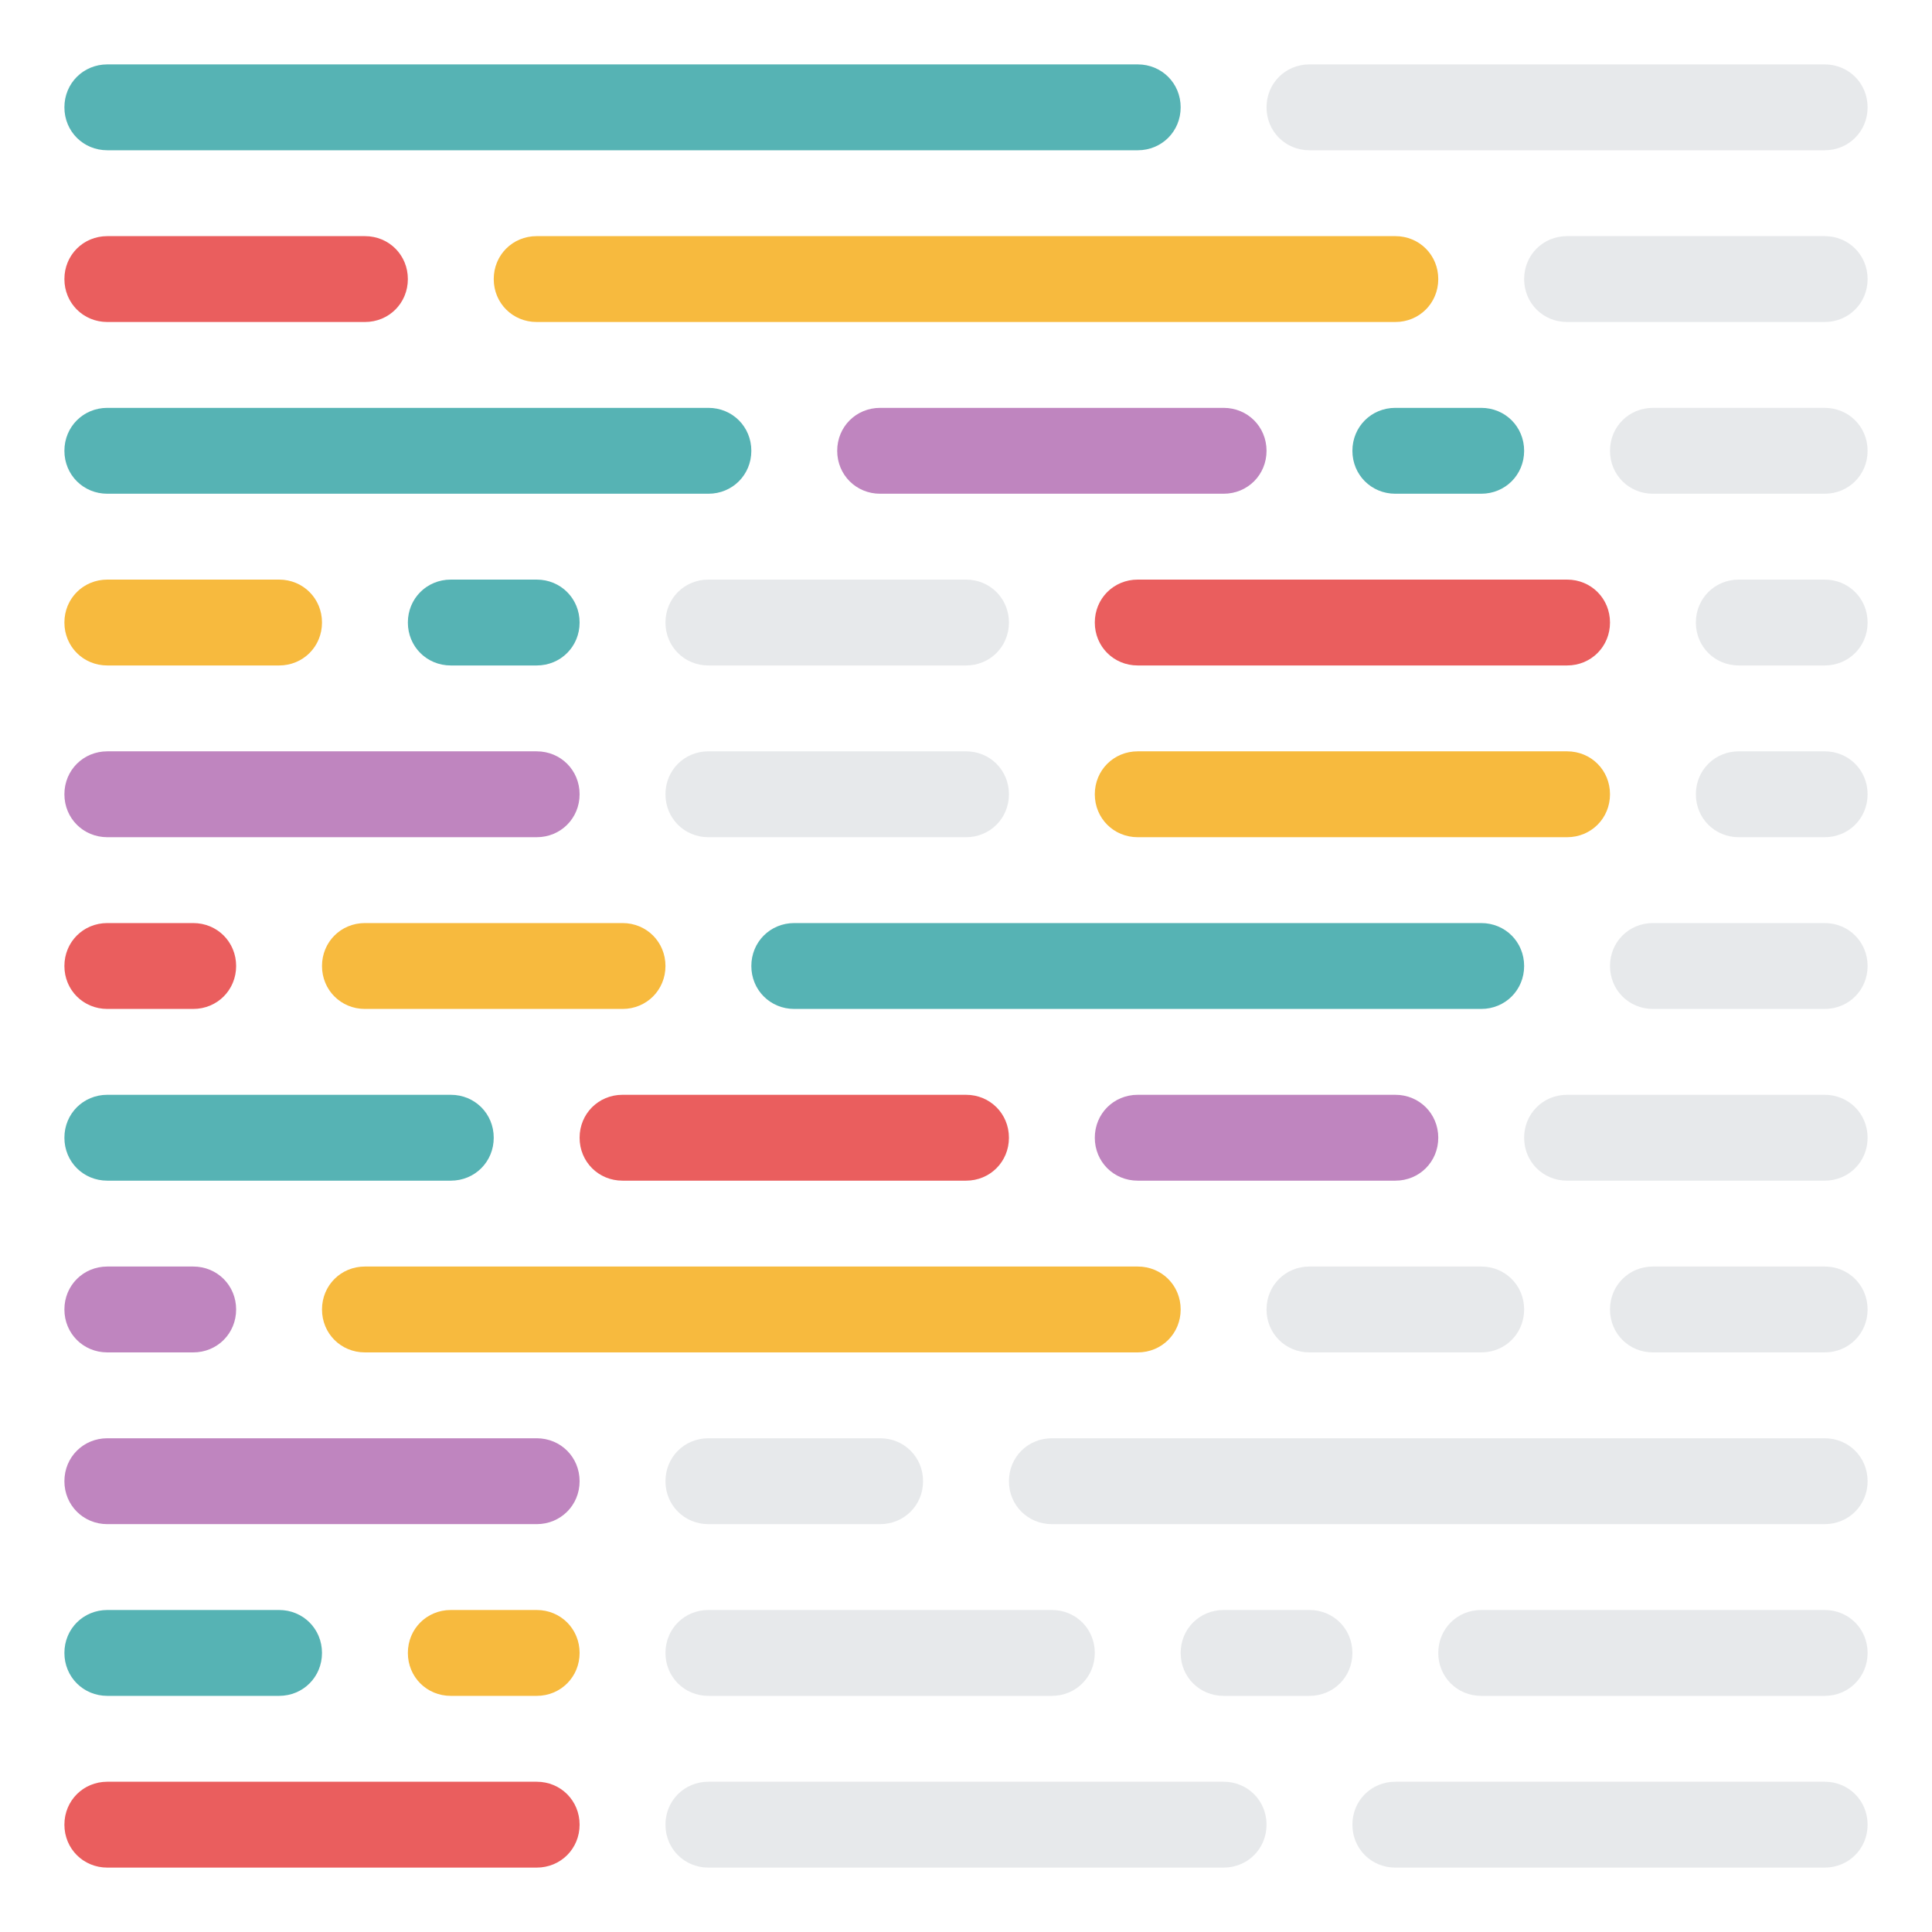 <svg width="300" height="300" fill="none" xmlns="http://www.w3.org/2000/svg"><g clip-path="url('#clip0_4_22')"><path d="M216.667 63.333H230c3.733 0 6.667 2.934 6.667 6.667 0 3.733-2.934 6.667-6.667 6.667h-13.333c-3.734 0-6.667-2.934-6.667-6.667 0-3.733 2.933-6.667 6.667-6.667Z" fill="#56B3B4"/><path d="M16.667 276.667h66.666c3.734 0 6.667 2.933 6.667 6.666 0 3.734-2.933 6.667-6.667 6.667H16.667c-3.734 0-6.667-2.933-6.667-6.667 0-3.733 2.933-6.666 6.667-6.666Z" fill="#EA5E5E"/><path d="M176.667 170h40c3.733 0 6.666 2.933 6.666 6.667 0 3.733-2.933 6.666-6.666 6.666h-40c-3.734 0-6.667-2.933-6.667-6.666 0-3.734 2.933-6.667 6.667-6.667Z" fill="#BF85BF"/><path d="M96.667 170H150c3.733 0 6.667 2.933 6.667 6.667 0 3.733-2.934 6.666-6.667 6.666H96.667c-3.734 0-6.667-2.933-6.667-6.666 0-3.734 2.933-6.667 6.667-6.667Z" fill="#EA5E5E"/><path d="M16.667 170H70c3.733 0 6.667 2.933 6.667 6.667 0 3.733-2.934 6.666-6.667 6.666H16.667c-3.734 0-6.667-2.933-6.667-6.666 0-3.734 2.933-6.667 6.667-6.667Z" fill="#56B3B4"/><path d="M16.667 223.333h66.666c3.734 0 6.667 2.934 6.667 6.667 0 3.733-2.933 6.667-6.667 6.667H16.667c-3.734 0-6.667-2.934-6.667-6.667 0-3.733 2.933-6.667 6.667-6.667ZM16.667 116.667h66.666c3.734 0 6.667 2.933 6.667 6.666 0 3.734-2.933 6.667-6.667 6.667H16.667c-3.734 0-6.667-2.933-6.667-6.667 0-3.733 2.933-6.666 6.667-6.666Z" fill="#BF85BF"/><path d="M83.333 36.667h133.334c3.733 0 6.666 2.933 6.666 6.666 0 3.734-2.933 6.667-6.666 6.667H83.333c-3.733 0-6.666-2.933-6.666-6.667 0-3.733 2.933-6.666 6.666-6.666Z" fill="#F7BA3E"/><path d="M16.667 36.667h40c3.733 0 6.666 2.933 6.666 6.666 0 3.734-2.933 6.667-6.666 6.667h-40C12.933 50 10 47.067 10 43.333c0-3.733 2.933-6.666 6.667-6.666Z" fill="#EA5E5E"/><path d="M70 250h13.333c3.734 0 6.667 2.933 6.667 6.667 0 3.733-2.933 6.666-6.667 6.666H70c-3.733 0-6.667-2.933-6.667-6.666 0-3.734 2.934-6.667 6.667-6.667Z" fill="#F7BA3E"/><path d="M70 90h13.333C87.067 90 90 92.933 90 96.667c0 3.733-2.933 6.666-6.667 6.666H70c-3.733 0-6.667-2.933-6.667-6.666C63.333 92.933 66.267 90 70 90ZM16.667 250h26.666c3.734 0 6.667 2.933 6.667 6.667 0 3.733-2.933 6.666-6.667 6.666H16.667c-3.734 0-6.667-2.933-6.667-6.666 0-3.734 2.933-6.667 6.667-6.667Z" fill="#56B3B4"/><path d="M16.667 90h26.666C47.067 90 50 92.933 50 96.667c0 3.733-2.933 6.666-6.667 6.666H16.667c-3.734 0-6.667-2.933-6.667-6.666C10 92.933 12.933 90 16.667 90Z" fill="#F7BA3E"/><path opacity=".5" d="M190 250h13.333c3.734 0 6.667 2.933 6.667 6.667 0 3.733-2.933 6.666-6.667 6.666H190c-3.733 0-6.667-2.933-6.667-6.666 0-3.734 2.934-6.667 6.667-6.667ZM110 250h53.333c3.734 0 6.667 2.933 6.667 6.667 0 3.733-2.933 6.666-6.667 6.666H110c-3.733 0-6.667-2.933-6.667-6.666 0-3.734 2.934-6.667 6.667-6.667ZM230 250h53.333c3.734 0 6.667 2.933 6.667 6.667 0 3.733-2.933 6.666-6.667 6.666H230c-3.733 0-6.667-2.933-6.667-6.666 0-3.734 2.934-6.667 6.667-6.667Z" fill="#D0D4D8"/><path d="M123.333 143.333H230c3.733 0 6.667 2.934 6.667 6.667 0 3.733-2.934 6.667-6.667 6.667H123.333c-3.733 0-6.666-2.934-6.666-6.667 0-3.733 2.933-6.667 6.666-6.667Z" fill="#56B3B4"/><path d="M56.667 143.333h40c3.733 0 6.666 2.934 6.666 6.667 0 3.733-2.933 6.667-6.666 6.667h-40c-3.734 0-6.667-2.934-6.667-6.667 0-3.733 2.933-6.667 6.667-6.667Z" fill="#F7BA3E"/><path d="M16.667 143.333H30c3.733 0 6.667 2.934 6.667 6.667 0 3.733-2.934 6.667-6.667 6.667H16.667c-3.734 0-6.667-2.934-6.667-6.667 0-3.733 2.933-6.667 6.667-6.667Z" fill="#EA5E5E"/><path d="M136.667 63.333H190c3.733 0 6.667 2.934 6.667 6.667 0 3.733-2.934 6.667-6.667 6.667h-53.333c-3.734 0-6.667-2.934-6.667-6.667 0-3.733 2.933-6.667 6.667-6.667Z" fill="#BF85BF"/><path d="M16.667 63.333H110c3.733 0 6.667 2.934 6.667 6.667 0 3.733-2.934 6.667-6.667 6.667H16.667C12.933 76.667 10 73.733 10 70c0-3.733 2.933-6.667 6.667-6.667Z" fill="#56B3B4"/><path d="M56.667 196.667h120c3.733 0 6.666 2.933 6.666 6.666 0 3.734-2.933 6.667-6.666 6.667h-120c-3.734 0-6.667-2.933-6.667-6.667 0-3.733 2.933-6.666 6.667-6.666Z" fill="#F7BA3E"/><path d="M16.667 196.667H30c3.733 0 6.667 2.933 6.667 6.666 0 3.734-2.934 6.667-6.667 6.667H16.667c-3.734 0-6.667-2.933-6.667-6.667 0-3.733 2.933-6.666 6.667-6.666Z" fill="#BF85BF"/><path d="M176.667 90h66.666c3.734 0 6.667 2.933 6.667 6.667 0 3.733-2.933 6.666-6.667 6.666h-66.666c-3.734 0-6.667-2.933-6.667-6.666 0-3.734 2.933-6.667 6.667-6.667Z" fill="#EA5E5E"/><path d="M176.667 116.667h66.666c3.734 0 6.667 2.933 6.667 6.666 0 3.734-2.933 6.667-6.667 6.667h-66.666c-3.734 0-6.667-2.933-6.667-6.667 0-3.733 2.933-6.666 6.667-6.666Z" fill="#F7BA3E"/><path d="M16.667 10h160c3.733 0 6.666 2.933 6.666 6.667 0 3.733-2.933 6.666-6.666 6.666h-160C12.933 23.333 10 20.4 10 16.667 10 12.933 12.933 10 16.667 10Z" fill="#56B3B4"/><path opacity=".5" d="M203.333 10h80c3.734 0 6.667 2.933 6.667 6.667 0 3.733-2.933 6.666-6.667 6.666h-80c-3.733 0-6.666-2.933-6.666-6.666 0-3.734 2.933-6.667 6.666-6.667ZM203.333 196.667H230c3.733 0 6.667 2.933 6.667 6.666 0 3.734-2.934 6.667-6.667 6.667h-26.667c-3.733 0-6.666-2.933-6.666-6.667 0-3.733 2.933-6.666 6.666-6.666ZM256.667 196.667h26.666c3.734 0 6.667 2.933 6.667 6.666 0 3.734-2.933 6.667-6.667 6.667h-26.666c-3.734 0-6.667-2.933-6.667-6.667 0-3.733 2.933-6.666 6.667-6.666ZM243.333 170h40c3.734 0 6.667 2.933 6.667 6.667 0 3.733-2.933 6.666-6.667 6.666h-40c-3.733 0-6.666-2.933-6.666-6.666 0-3.734 2.933-6.667 6.666-6.667ZM243.333 36.667h40c3.734 0 6.667 2.933 6.667 6.666 0 3.734-2.933 6.667-6.667 6.667h-40c-3.733 0-6.666-2.933-6.666-6.667 0-3.733 2.933-6.666 6.666-6.666ZM256.667 143.333h26.666c3.734 0 6.667 2.934 6.667 6.667 0 3.733-2.933 6.667-6.667 6.667h-26.666c-3.734 0-6.667-2.934-6.667-6.667 0-3.733 2.933-6.667 6.667-6.667ZM256.667 63.333h26.666c3.734 0 6.667 2.934 6.667 6.667 0 3.733-2.933 6.667-6.667 6.667h-26.666c-3.734 0-6.667-2.934-6.667-6.667 0-3.733 2.933-6.667 6.667-6.667ZM270 90h13.333c3.734 0 6.667 2.933 6.667 6.667 0 3.733-2.933 6.666-6.667 6.666H270c-3.733 0-6.667-2.933-6.667-6.666 0-3.734 2.934-6.667 6.667-6.667ZM270 116.667h13.333c3.734 0 6.667 2.933 6.667 6.666 0 3.734-2.933 6.667-6.667 6.667H270c-3.733 0-6.667-2.933-6.667-6.667 0-3.733 2.934-6.666 6.667-6.666ZM163.333 223.333h120c3.734 0 6.667 2.934 6.667 6.667 0 3.733-2.933 6.667-6.667 6.667h-120c-3.733 0-6.666-2.934-6.666-6.667 0-3.733 2.933-6.667 6.666-6.667ZM110 223.333h26.667c3.733 0 6.666 2.934 6.666 6.667 0 3.733-2.933 6.667-6.666 6.667H110c-3.733 0-6.667-2.934-6.667-6.667 0-3.733 2.934-6.667 6.667-6.667ZM216.667 276.667h66.666c3.734 0 6.667 2.933 6.667 6.666 0 3.734-2.933 6.667-6.667 6.667h-66.666c-3.734 0-6.667-2.933-6.667-6.667 0-3.733 2.933-6.666 6.667-6.666ZM110 276.667h80c3.733 0 6.667 2.933 6.667 6.666 0 3.734-2.934 6.667-6.667 6.667h-80c-3.733 0-6.667-2.933-6.667-6.667 0-3.733 2.934-6.666 6.667-6.666ZM110 90h40c3.733 0 6.667 2.933 6.667 6.667 0 3.733-2.934 6.666-6.667 6.666h-40c-3.733 0-6.667-2.933-6.667-6.666 0-3.734 2.934-6.667 6.667-6.667ZM110 116.667h40c3.733 0 6.667 2.933 6.667 6.666 0 3.734-2.934 6.667-6.667 6.667h-40c-3.733 0-6.667-2.933-6.667-6.667 0-3.733 2.934-6.666 6.667-6.666Z" fill="#D0D4D8"/></g><defs><clipPath id="clip0_4_22"><path fill="#fff" transform="translate(10 10)" d="M0 0h280v280H0z"/></clipPath></defs></svg>
